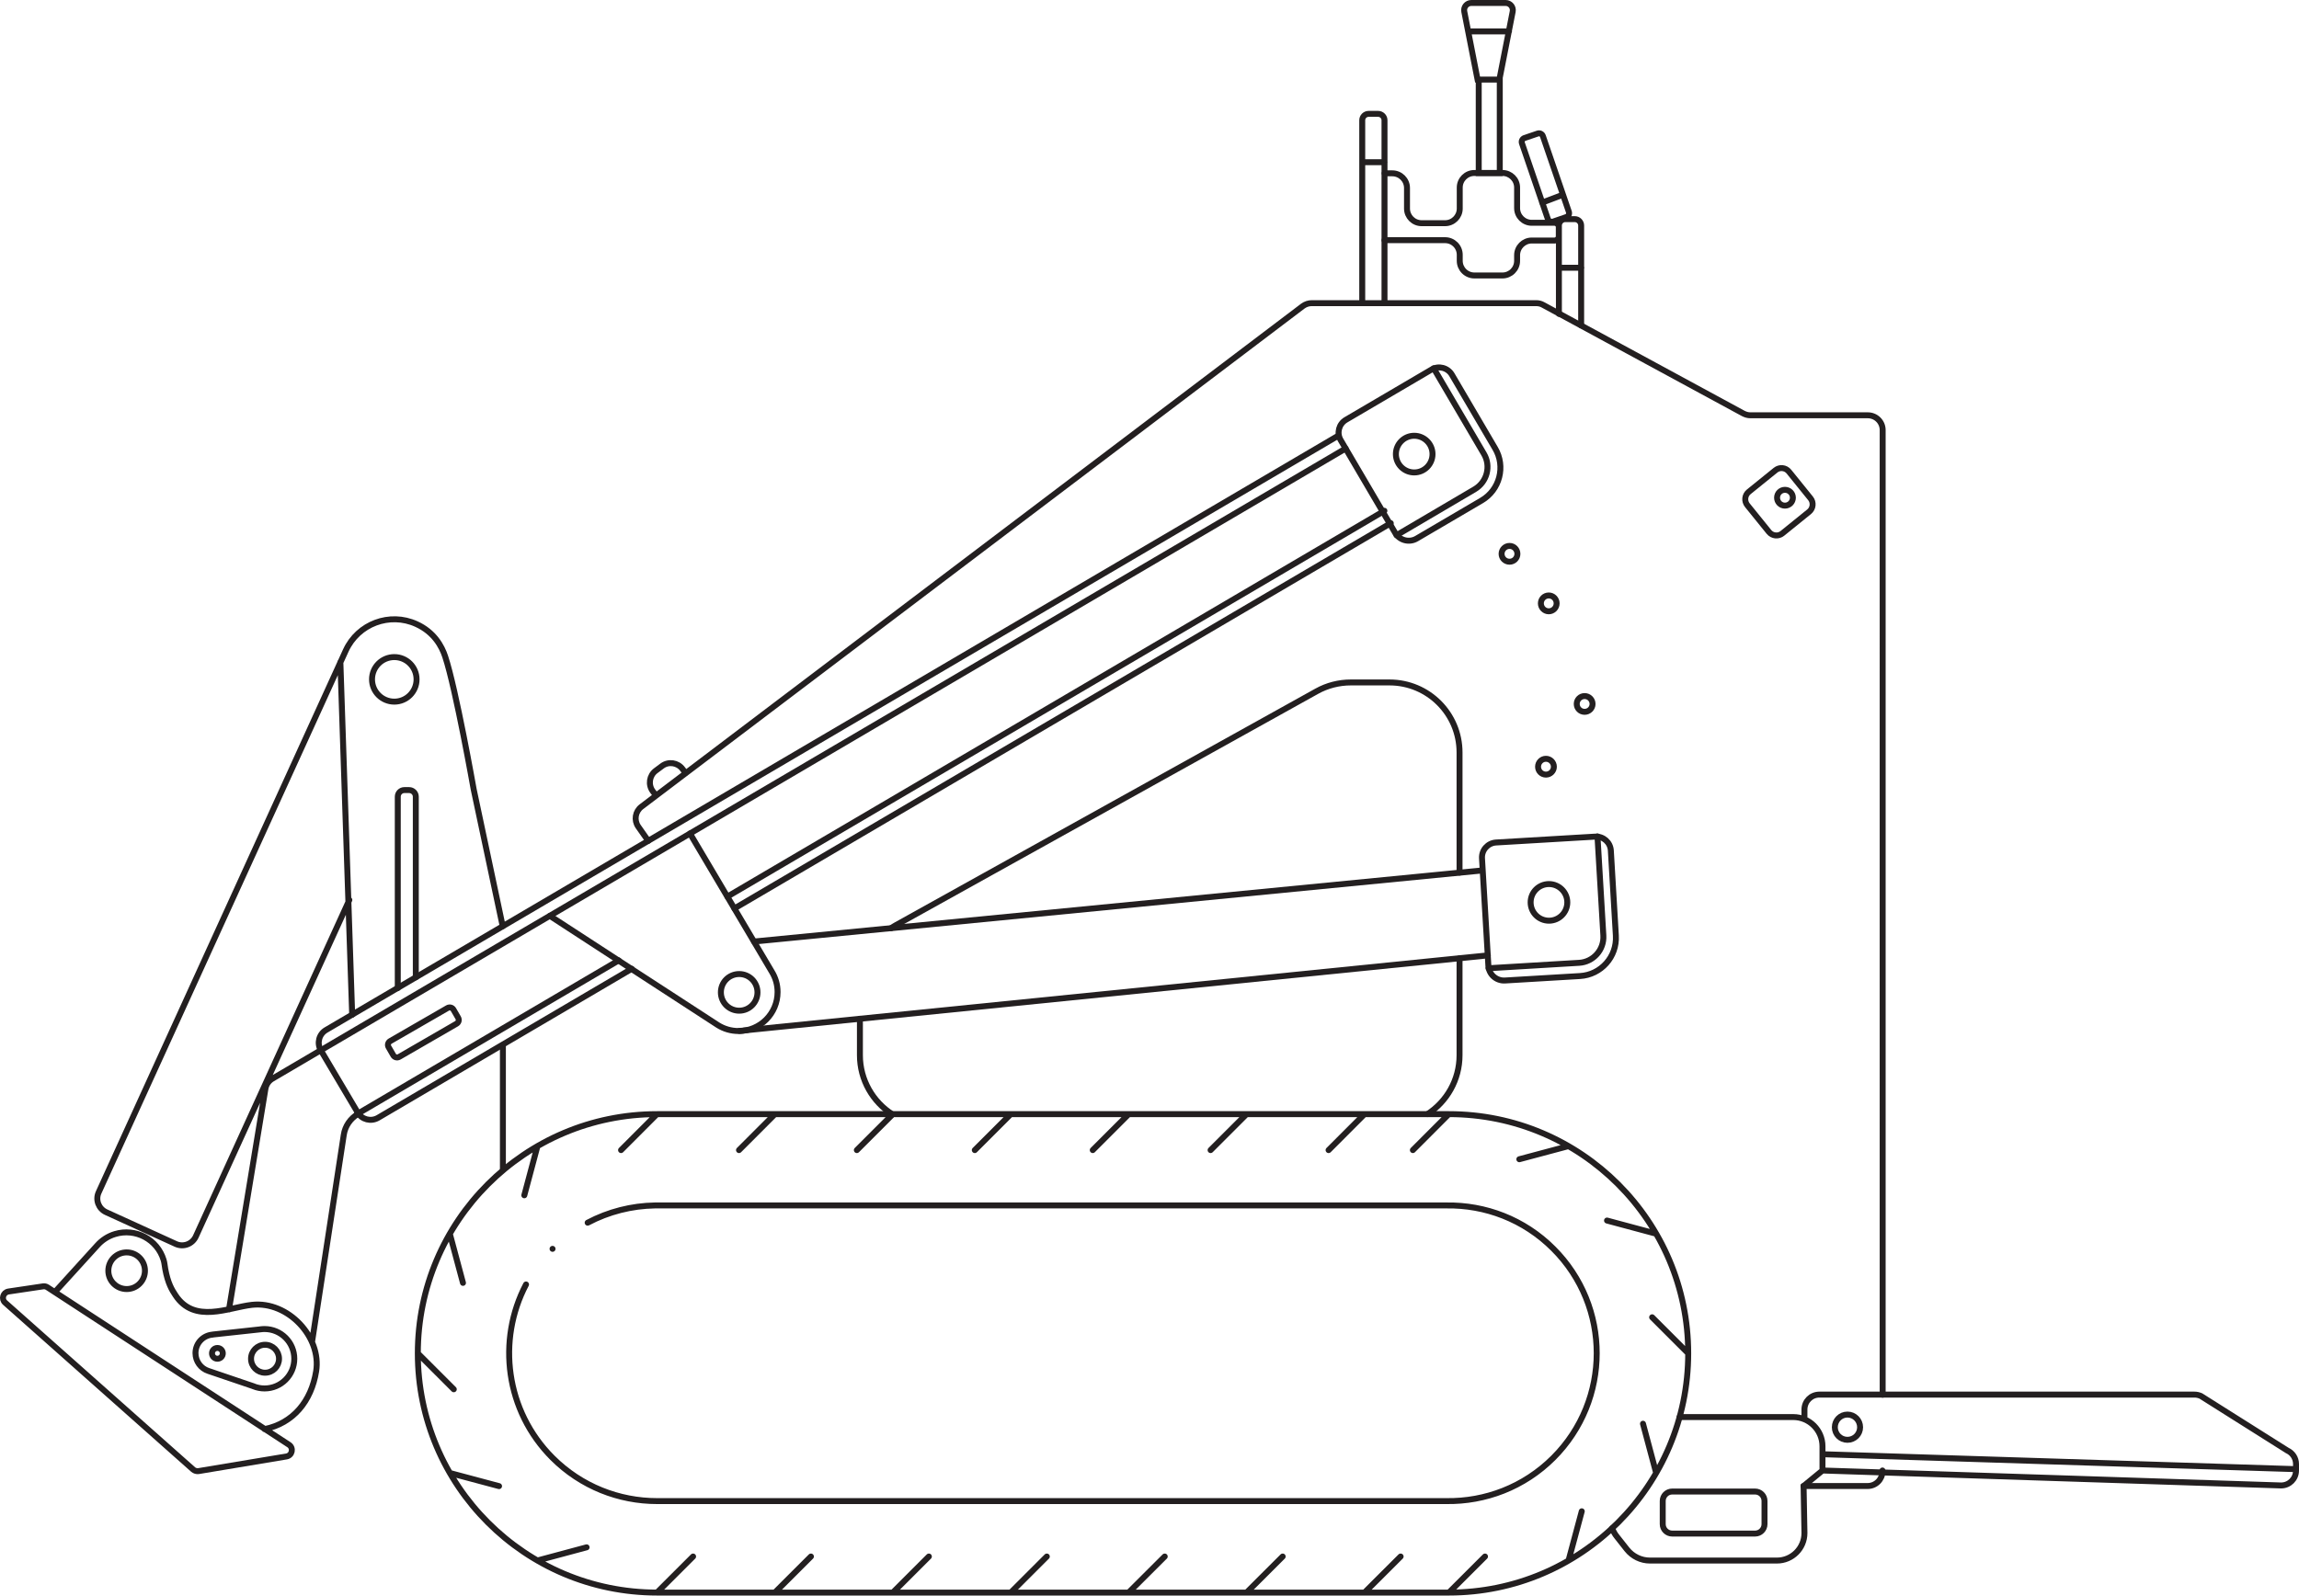 <?xml version="1.0" encoding="utf-8"?>
<!-- Generator: Adobe Illustrator 16.0.0, SVG Export Plug-In . SVG Version: 6.00 Build 0)  -->
<!DOCTYPE svg PUBLIC "-//W3C//DTD SVG 1.1//EN" "http://www.w3.org/Graphics/SVG/1.1/DTD/svg11.dtd">
<svg version="1.1" id="Vrstva_1" xmlns="http://www.w3.org/2000/svg" xmlns:xlink="http://www.w3.org/1999/xlink" x="0px" y="0px"
	 width="246.12px" height="170.858px" viewBox="0 0 246.12 170.858" enable-background="new 0 0 246.12 170.858"
	 xml:space="preserve">
<g>
	
		<line fill="none" stroke="#231F20" stroke-width="0.637" stroke-linecap="round" stroke-miterlimit="10" x1="34.26" y1="112.518" x2="144.055" y2="48.031"/>
	
		<line fill="none" stroke="#231F20" stroke-width="0.637" stroke-linecap="round" stroke-miterlimit="10" x1="77.872" y1="96.01" x2="148.207" y2="54.698"/>
	
		<line fill="none" stroke="#231F20" stroke-width="0.637" stroke-linecap="round" stroke-miterlimit="10" x1="38.218" y1="119.306" x2="66.234" y2="102.845"/>
	
		<line fill="none" stroke="#231F20" stroke-width="0.637" stroke-linecap="round" stroke-miterlimit="10" x1="78.625" y1="97.279" x2="148.89" y2="56.021"/>
	<path fill="none" stroke="#231F20" stroke-width="0.637" stroke-linecap="round" stroke-miterlimit="10" d="M153.482,39.436
		l5.383,9.17c0.774,1.312,0.328,3.005-0.984,3.781l-8.373,4.926"/>
	<path fill="none" stroke="#231F20" stroke-width="0.637" stroke-linecap="round" stroke-miterlimit="10" d="M149.374,57.087
		l-5.851-9.966c-0.446-0.751-0.188-1.727,0.564-2.167l9.18-5.389c0.752-0.446,1.726-0.189,2.167,0.564l4.625,7.879
		c1.151,1.941,0.5,4.452-1.452,5.588l-6.947,4.075c-0.796,0.468-1.818,0.2-2.296-0.596L149.374,57.087z"/>
	<path fill="none" stroke="#231F20" stroke-width="0.637" stroke-linecap="round" stroke-miterlimit="10" d="M149.374,57.087"/>
	<path fill="none" stroke="#231F20" stroke-width="0.637" stroke-linecap="round" stroke-miterlimit="10" d="M73.865,89.256
		l8.776,14.822c0.383,0.629,0.603,1.36,0.603,2.155c0,2.303-1.872,4.173-4.172,4.173c-0.818,0-1.571-0.23-2.211-0.629l-9.25-6.012
		l-8.743-5.689"/>
	<path fill="none" stroke="#231F20" stroke-width="0.637" stroke-linecap="round" stroke-miterlimit="10" d="M81.093,106.264
		c0,1.081-0.875,1.964-1.958,1.964c-1.086,0-1.961-0.883-1.961-1.964c0-1.086,0.875-1.96,1.961-1.96
		C80.217,104.304,81.093,105.178,81.093,106.264L81.093,106.264z"/>
	<path fill="none" stroke="#231F20" stroke-width="0.637" stroke-linecap="round" stroke-miterlimit="10" d="M81.093,106.264"/>
	<path fill="none" stroke="#231F20" stroke-width="0.637" stroke-linecap="round" stroke-miterlimit="10" d="M171.019,89.566
		l0.629,10.616c0.092,1.518-1.075,2.83-2.592,2.92l-9.696,0.581"/>
	<path fill="none" stroke="#231F20" stroke-width="0.637" stroke-linecap="round" stroke-miterlimit="10" d="M159.338,103.415
		l-0.683-11.512c-0.049-0.878,0.624-1.631,1.5-1.685l10.616-0.629c0.876-0.054,1.629,0.617,1.678,1.495l0.538,9.11
		c0.134,2.259-1.587,4.189-3.84,4.324l-8.034,0.478C160.188,105.046,159.392,104.346,159.338,103.415L159.338,103.415z"/>
	<path fill="none" stroke="#231F20" stroke-width="0.637" stroke-linecap="round" stroke-miterlimit="10" d="M159.338,103.415"/>
	
		<line fill="none" stroke="#231F20" stroke-width="0.637" stroke-linecap="round" stroke-miterlimit="10" x1="80.723" y1="100.822" x2="158.656" y2="93.214"/>
	
		<line fill="none" stroke="#231F20" stroke-width="0.637" stroke-linecap="round" stroke-miterlimit="10" x1="79.163" y1="110.394" x2="159.28" y2="102.306"/>
	<path fill="none" stroke="#231F20" stroke-width="0.637" stroke-linecap="round" stroke-miterlimit="10" d="M167.788,96.627
		c0,1.086-0.883,1.964-1.963,1.964c-1.087,0-1.963-0.878-1.963-1.964c0-1.08,0.876-1.958,1.963-1.958
		C166.905,94.67,167.788,95.548,167.788,96.627L167.788,96.627z"/>
	<path fill="none" stroke="#231F20" stroke-width="0.637" stroke-linecap="round" stroke-miterlimit="10" d="M167.788,96.627"/>
	<path fill="none" stroke="#231F20" stroke-width="0.637" stroke-linecap="round" stroke-miterlimit="10" d="M153.359,48.627
		c0,1.085-0.876,1.963-1.958,1.963c-1.086,0-1.963-0.877-1.963-1.963c0-1.081,0.876-1.964,1.963-1.964
		C152.482,46.664,153.359,47.546,153.359,48.627L153.359,48.627z"/>
	<path fill="none" stroke="#231F20" stroke-width="0.637" stroke-linecap="round" stroke-miterlimit="10" d="M153.359,48.627"/>
	
		<line fill="none" stroke="#231F20" stroke-width="0.637" stroke-linecap="round" stroke-miterlimit="10" x1="53.838" y1="125.242" x2="53.838" y2="111.994"/>
	<path fill="none" stroke="#231F20" stroke-width="0.637" stroke-linecap="round" stroke-miterlimit="10" d="M201.527,157.467v0.07
		c0,0.881-0.71,1.591-1.587,1.591h-6.867"/>
	<path fill="none" stroke="#231F20" stroke-width="0.637" stroke-linecap="round" stroke-miterlimit="10" d="M92.059,109.094v3.904
		c0,2.663,1.399,5.008,3.489,6.336"/>
	<path fill="none" stroke="#231F20" stroke-width="0.637" stroke-linecap="round" stroke-miterlimit="10" d="M156.252,93.439
		V80.576c0-4.142-3.355-7.497-7.497-7.497h-4.141c-1.269,0-2.528,0.317-3.646,0.94L95.919,99.065
		c-0.183,0.107-0.36,0.208-0.532,0.333"/>
	<path fill="none" stroke="#231F20" stroke-width="0.637" stroke-linecap="round" stroke-miterlimit="10" d="M152.815,119.306
		c2.065-1.335,3.437-3.667,3.437-6.308v-10.379"/>
	<path fill="none" stroke="#231F20" stroke-width="0.637" stroke-linecap="round" stroke-miterlimit="10" d="M166.351,82.104
		c0,0.467-0.382,0.844-0.85,0.844s-0.844-0.377-0.844-0.844c0-0.468,0.376-0.851,0.844-0.851S166.351,81.636,166.351,82.104
		L166.351,82.104z"/>
	<path fill="none" stroke="#231F20" stroke-width="0.637" stroke-linecap="round" stroke-miterlimit="10" d="M166.351,82.104"/>
	<path fill="none" stroke="#231F20" stroke-width="0.637" stroke-linecap="round" stroke-miterlimit="10" d="M170.492,75.382
		c0,0.468-0.382,0.844-0.85,0.844s-0.844-0.375-0.844-0.844s0.376-0.845,0.844-0.845S170.492,74.914,170.492,75.382L170.492,75.382z
		"/>
	<path fill="none" stroke="#231F20" stroke-width="0.637" stroke-linecap="round" stroke-miterlimit="10" d="M170.492,75.382"/>
	<path fill="none" stroke="#231F20" stroke-width="0.637" stroke-linecap="round" stroke-miterlimit="10" d="M166.647,64.61
		c0,0.467-0.376,0.85-0.844,0.85c-0.469,0-0.845-0.383-0.845-0.85c0-0.468,0.376-0.846,0.845-0.846
		C166.271,63.765,166.647,64.143,166.647,64.61L166.647,64.61z"/>
	<path fill="none" stroke="#231F20" stroke-width="0.637" stroke-linecap="round" stroke-miterlimit="10" d="M166.647,64.61"/>
	<path fill="none" stroke="#231F20" stroke-width="0.637" stroke-linecap="round" stroke-miterlimit="10" d="M162.447,59.308
		c0,0.468-0.376,0.843-0.844,0.843s-0.85-0.375-0.85-0.843c0-0.468,0.382-0.849,0.85-0.849S162.447,58.839,162.447,59.308
		L162.447,59.308z"/>
	<path fill="none" stroke="#231F20" stroke-width="0.637" stroke-linecap="round" stroke-miterlimit="10" d="M162.447,59.308"/>
	<path fill="none" stroke="#231F20" stroke-width="0.637" stroke-linecap="round" stroke-miterlimit="10" d="M191.938,53.296
		c0,0.468-0.382,0.849-0.85,0.849s-0.844-0.381-0.844-0.849c0-0.469,0.376-0.844,0.844-0.844S191.938,52.827,191.938,53.296
		L191.938,53.296z"/>
	<path fill="none" stroke="#231F20" stroke-width="0.637" stroke-linecap="round" stroke-miterlimit="10" d="M191.938,53.296"/>
	<path fill="none" stroke="#231F20" stroke-width="0.637" stroke-linecap="round" stroke-miterlimit="10" d="M187.215,52.666
		l2.862-2.313c0.436-0.354,1.081-0.29,1.436,0.15l2.313,2.862c0.355,0.436,0.285,1.082-0.15,1.436l-2.861,2.313
		c-0.44,0.354-1.08,0.284-1.436-0.15l-2.313-2.861C186.711,53.662,186.776,53.021,187.215,52.666L187.215,52.666z M187.215,52.666"
		/>
	<path fill="none" stroke="#231F20" stroke-width="0.637" stroke-linecap="round" stroke-miterlimit="10" d="M143.254,46.664
		L34.9,110.298c-0.753,0.445-1.001,1.413-0.555,2.173l3.952,6.668c0.442,0.755,1.416,0.999,2.178,0.56l27.158-15.957
		 M179.812,151.744h12.164c1.727,0,3.13,1.404,3.13,3.131v2.593l-2.022,1.661l0.092,5.039c0,1.625-1.323,2.942-2.941,2.942h-13.601
		c-0.957,0-1.86-0.443-2.457-1.191l-1.081-1.371c-0.221-0.268-0.388-0.575-0.5-0.896 M179.021,159.718h8.868
		c0.559,0,1.011,0.449,1.011,1.013v2.48c0,0.558-0.452,1.01-1.011,1.01h-8.868c-0.564,0-1.017-0.452-1.017-1.01v-2.48
		C178.004,160.167,178.457,159.718,179.021,159.718L179.021,159.718z M179.021,159.718 M193.175,151.98v-1.038
		c0-0.892,0.71-1.603,1.603-1.603h40.16c0.231,0,0.457,0.054,0.673,0.146l9.249,5.835c0.57,0.26,0.941,0.822,0.941,1.452v0.694
		c0,0.885-0.71,1.602-1.598,1.602l-49.087-1.602 M195.106,155.724l50.625,1.596 M199.133,152.833c0,0.747-0.607,1.348-1.354,1.348
		c-0.748,0-1.351-0.601-1.351-1.348c0-0.748,0.603-1.356,1.351-1.356C198.526,151.476,199.133,152.084,199.133,152.833
		L199.133,152.833z M199.133,152.833"/>
	<path fill="none" stroke="#231F20" stroke-width="0.637" stroke-linecap="round" stroke-miterlimit="10" d="M41.766,111.489
		l6.143-3.545c0.225-0.128,0.504-0.055,0.634,0.167l0.506,0.876c0.128,0.225,0.053,0.505-0.168,0.634l-6.142,3.551
		c-0.225,0.127-0.51,0.054-0.638-0.173l-0.507-0.878C41.465,111.903,41.546,111.617,41.766,111.489L41.766,111.489z M41.766,111.489
		"/>
	<g>
		<path fill="none" stroke="#231F20" stroke-width="0.637" stroke-linecap="round" stroke-miterlimit="10" d="M69.397,90.041
			l-1.064-1.515c-0.485-0.688-0.33-1.643,0.344-2.147l70.797-53.6c0.28-0.204,0.607-0.317,0.962-0.317h24.012
			c0.269,0,0.526,0.059,0.758,0.194l21.414,11.615c0.236,0.124,0.495,0.2,0.764,0.2h12.573c0.882,0,1.592,0.708,1.592,1.585V149.35
			 M70.226,85.18l-0.344-0.452c-0.516-0.694-0.372-1.684,0.322-2.2l0.671-0.5c0.688-0.517,1.679-0.372,2.195,0.322l0.344,0.452
			 M44.596,72.747c0,1.317-1.065,2.387-2.383,2.387c-1.318,0-2.387-1.069-2.387-2.387c0-1.318,1.069-2.384,2.387-2.384
			C43.53,70.363,44.596,71.429,44.596,72.747L44.596,72.747z M44.596,72.747 M37.399,96.371l-16.438,36.045
			c-0.372,0.807-1.323,1.156-2.125,0.799l-7.476-3.411c-0.807-0.372-1.167-1.317-0.796-2.124L37.019,69.66
			c1.312-2.868,4.694-4.141,7.566-2.83c1.893,0.861,2.714,2.376,3.075,3.479c1.146,3.453,3.049,14.208,3.049,14.208l3.108,14.666
			 M37.702,108.66l-1.264-37.769 M42.584,105.807V85.314c0-0.394,0.316-0.71,0.709-0.71h0.505c0.394,0,0.716,0.317,0.716,0.71
			v19.336 M33.405,143.707l3.397-22.174c0.14-0.945,0.71-1.774,1.539-2.258 M34.249,112.518l-5.078,2.985
			c-0.413,0.237-0.692,0.651-0.762,1.126l-3.894,23.595 M30.678,155.96l-9.427,1.572c-0.205,0.025-0.414-0.034-0.571-0.167
			L0.545,139.489c-0.429-0.382-0.214-1.092,0.355-1.188l3.707-0.553c0.167-0.022,0.328,0.008,0.472,0.103l25.857,16.857
			C31.453,155.052,31.286,155.853,30.678,155.96L30.678,155.96z M30.678,155.96 M15.517,136.076c0,1.079-0.875,1.96-1.956,1.96
			c-1.088,0-1.963-0.881-1.963-1.96c0-1.087,0.875-1.965,1.963-1.965C14.642,134.111,15.517,134.989,15.517,136.076L15.517,136.076z
			 M15.517,136.076 M5.866,138.367l4.553-5.009c0.485-0.547,1.136-0.983,1.888-1.21c2.2-0.672,4.533,0.559,5.207,2.77
			c0.102,0.316,0.113,0.649,0.177,0.969c0.285,1.537,0.709,2.231,1.092,2.807c2.032,3.098,5.657,1.313,8.189,1.032
			c3.894-0.429,7.465,3.479,6.873,7.115c-0.517,3.21-2.458,5.565-5.523,6.195 M27.134,148.443l-4.829-1.639
			c-0.796-0.26-1.377-1.02-1.377-1.905c0-1.071,0.838-1.94,1.904-1.988h-0.096l5.34-0.581l-0.205,0.019
			c0.146-0.019,0.295-0.03,0.452-0.03c1.759,0,3.184,1.425,3.184,3.182c0,1.756-1.425,3.18-3.184,3.18
			c-0.415,0-0.813-0.082-1.177-0.226L27.134,148.443z M27.134,148.443 M29.871,145.5c0,0.824-0.667,1.495-1.496,1.495
			c-0.827,0-1.5-0.671-1.5-1.495c0-0.825,0.673-1.497,1.5-1.497C29.204,144.002,29.871,144.674,29.871,145.5L29.871,145.5z
			 M29.871,145.5 M23.853,144.918c0,0.324-0.257,0.581-0.581,0.581c-0.317,0-0.576-0.257-0.576-0.581
			c0-0.315,0.259-0.572,0.576-0.572C23.596,144.346,23.853,144.603,23.853,144.918L23.853,144.918z M23.853,144.918 M145.835,32.462
			v-19.59c0-0.372,0.307-0.679,0.678-0.679h1.027c0.371,0,0.678,0.307,0.678,0.679v19.59 M145.835,17.372h2.393 M160.538,8.525
			h-2.355l-1.425-7.292c-0.091-0.472,0.269-0.914,0.753-0.914h3.679c0.483,0,0.844,0.442,0.753,0.914l-1.426,7.292H160.538z
			 M160.538,8.525 M157.182,3.363h4.367 M158.306,8.525h2.253v10.003h-2.253V8.525z"/>
	</g>
	<path fill="none" stroke="#231F20" stroke-width="0.637" stroke-linecap="round" stroke-miterlimit="10" d="M163.206,14.78
		l1.409-0.479c0.23-0.081,0.483,0.043,0.559,0.274l2.78,8.104c0.081,0.237-0.043,0.484-0.274,0.565l-1.408,0.485
		c-0.231,0.08-0.484-0.044-0.565-0.274l-2.774-8.11C162.85,15.114,162.974,14.861,163.206,14.78L163.206,14.78z M163.206,14.78"/>
	<path fill="none" stroke="#231F20" stroke-width="0.637" stroke-linecap="round" stroke-miterlimit="10" d="M165.109,21.691
		l2.13-0.807 M148.229,18.56h0.828c0.866,0,1.57,0.705,1.57,1.571v2.2c0,0.866,0.699,1.569,1.565,1.569h2.511
		c0.866,0,1.57-0.703,1.57-1.569v-2.243c0-0.866,0.699-1.565,1.57-1.565h3c0.871,0,1.57,0.7,1.57,1.565v2.198
		c0,0.872,0.705,1.571,1.57,1.571h2.512h-0.086c0.258,0,0.468,0.209,0.468,0.468v0.968c0,0.257-0.21,0.462-0.468,0.462h0.086h-2.512
		c-0.865,0-1.57,0.706-1.57,1.571v0.602c0,0.866-0.699,1.571-1.57,1.571h-3c-0.871,0-1.57-0.705-1.57-1.571v-0.64
		c0-0.872-0.705-1.569-1.57-1.569h-6.485 M166.889,33.607v-9.459c0-0.372,0.307-0.683,0.678-0.683h1.021
		c0.376,0,0.683,0.311,0.683,0.683v10.696 M166.889,28.671h2.403 M155.042,119.366l-3.786,3.791 M155.187,170.464l3.791-3.786
		 M167.949,167.005l1.387-5.171 M177.273,157.633l-1.382-5.174 M180.662,144.852l-3.792-3.792 M177.214,132.089l-5.174-1.389
		 M167.825,122.753l-5.173,1.382 M70.273,119.366l-3.786,3.791 M70.409,170.464l3.79-3.786 M57.512,122.825l-1.382,5.171
		 M48.177,132.202l1.387,5.174 M44.794,144.984l3.786,3.785 M48.252,157.758l5.174,1.382 M57.625,167.082l5.174-1.389
		 M59.153,133.731L59.153,133.731 M155.117,119.306c14.143,0,25.614,11.471,25.614,25.612c0,14.15-11.471,25.621-25.614,25.621
		H70.35c-14.149,0-25.62-11.471-25.62-25.621c0-14.142,11.471-25.612,25.62-25.612H155.117z M155.117,119.306 M62.912,130.931
		c2.242-1.187,4.721-1.805,7.19-1.847h84.747c4.141-0.064,8.293,1.472,11.449,4.636c6.185,6.183,6.185,16.194,0,22.385
		c-3.156,3.156-7.309,4.697-11.449,4.638h-84.51c-4.05,0-8.109-1.549-11.196-4.638c-5.018-5.021-5.964-12.576-2.829-18.558
		 M82.901,119.366l-3.787,3.791 M95.522,119.366l-3.792,3.791 M108.149,119.366l-3.792,3.791 M120.775,119.366l-3.79,3.791
		 M133.392,119.366l-3.792,3.791 M146.018,119.366l-3.786,3.791 M86.814,166.678l-3.79,3.786 M99.441,166.678l-3.786,3.786
		 M112.068,166.678l-3.786,3.786 M124.69,166.678l-3.792,3.786 M137.317,166.678l-3.791,3.786 M149.944,166.678l-3.791,3.786"/>
</g>
</svg>

